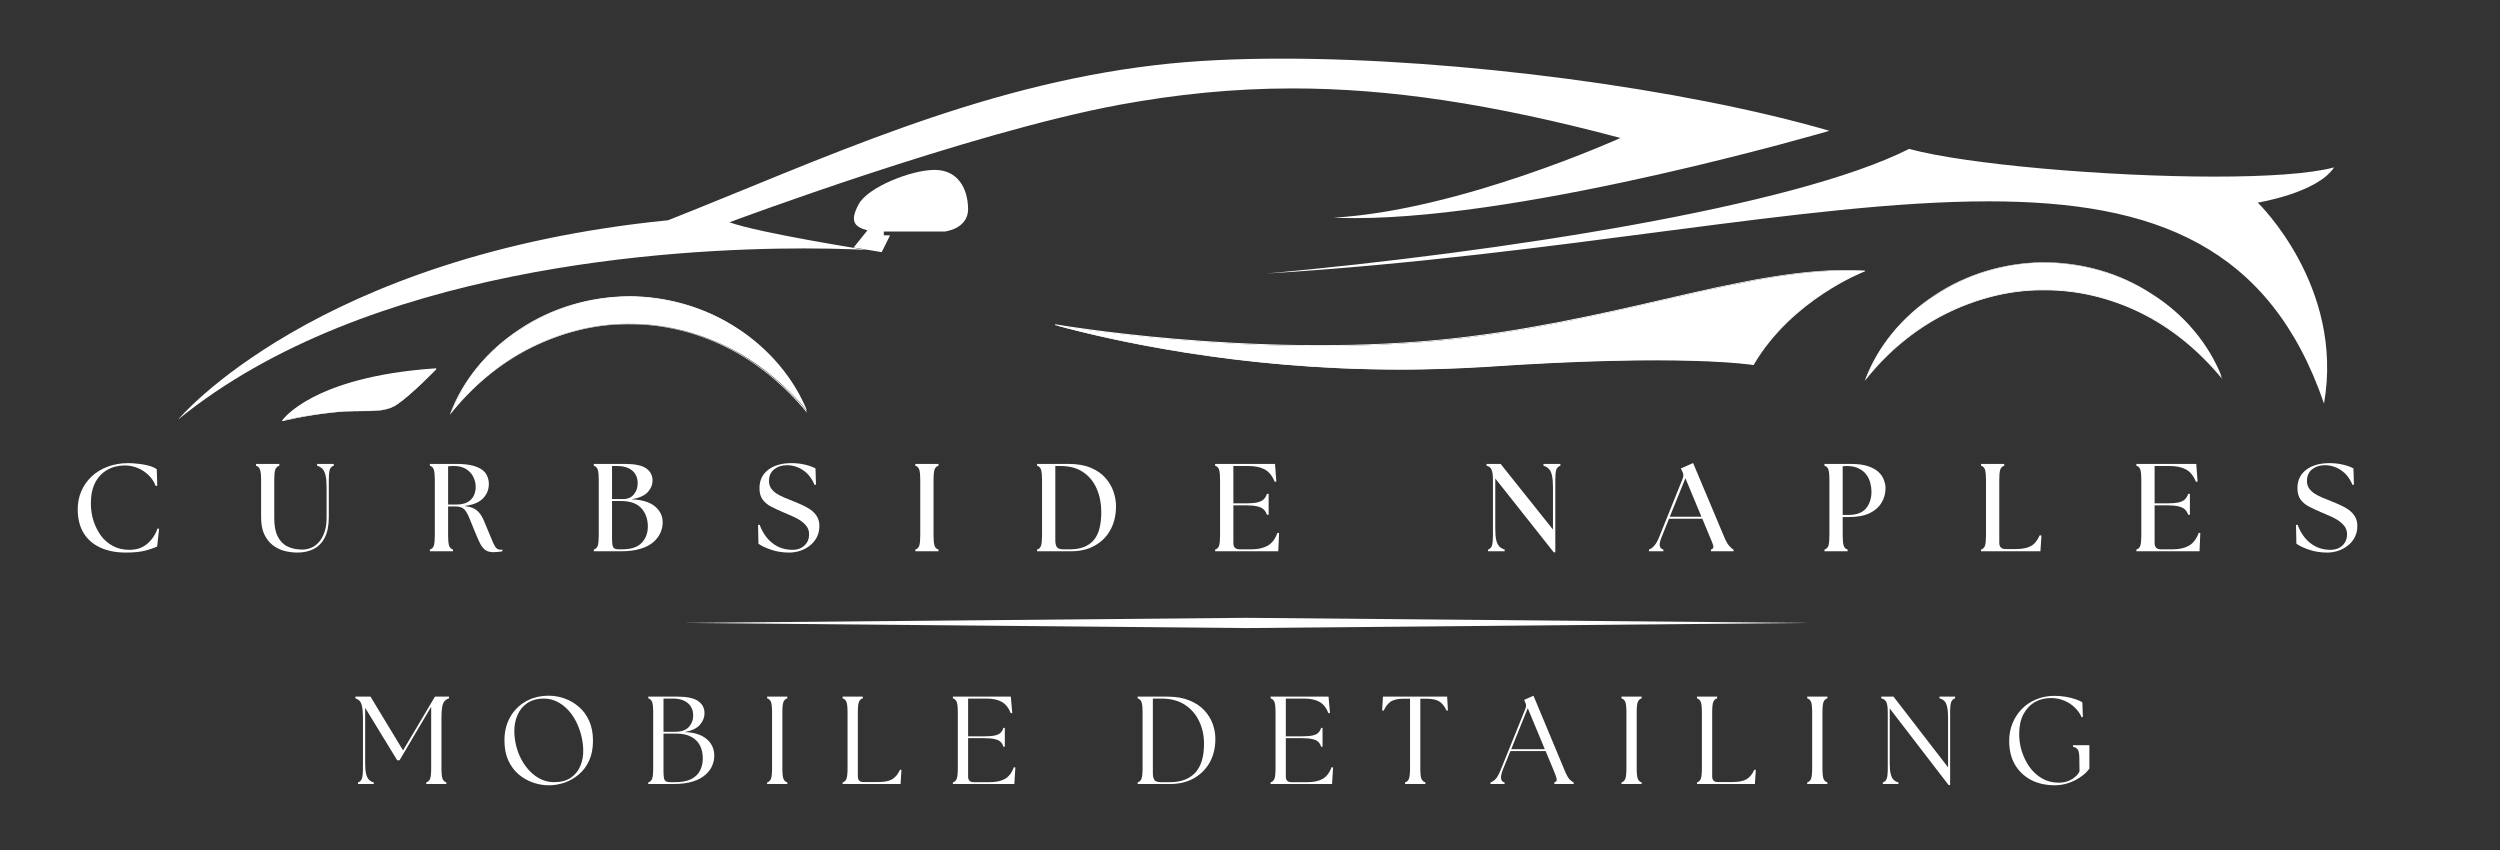 <svg version="1.2" preserveAspectRatio="xMidYMid meet" viewBox="0 11.28 300 102" zoomAndPan="magnify" xmlns:xlink="http://www.w3.org/1999/xlink" xmlns="http://www.w3.org/2000/svg" style="max-height: 500px" width="300" height="102"><rect x="0" y="11.28" width="300" height="102" fill="#333333" stroke="none"/><defs><clipPath id="b9ef07c2c9"><path d="M 81.965 85.418 L 217.121 85.418 L 217.121 86.652 L 81.965 86.652 Z M 81.965 85.418"/></clipPath><clipPath id="3724597c74"><path d="M 149.543 86.648 L 81.965 86.031 L 149.543 85.418 L 217.113 86.031 Z M 149.543 86.648"/></clipPath><clipPath id="4fa1755756"><path d="M 21.215 18.148 L 280.211 18.148 L 280.211 61.797 L 21.215 61.797 Z M 21.215 18.148"/></clipPath><clipPath id="70cb5221a1"><path d="M 229.094 29.148 C 215.348 36.098 180.113 41.531 152.02 44.102 C 187.344 41.914 216.711 35.441 238.633 35.441 C 258.609 35.441 272.402 40.816 278.883 59.707 C 281.348 45.609 270.93 35.594 270.93 35.594 C 270.93 35.594 278.078 34.441 280.09 31.367 C 277.18 32.148 271.906 32.473 265.758 32.473 C 252.754 32.473 235.828 30.996 229.094 29.148 Z M 153.863 18.316 C 148.332 18.316 143.195 18.559 138.723 19.086 C 117.129 21.602 98.5 30.461 80.176 37.711 C 37.809 41.938 21.395 61.605 21.383 61.617 C 43.98 43.215 80.77 41.09 96.516 41.09 C 101.223 41.09 104.043 41.281 104.043 41.281 C 104.043 41.281 91.203 39.266 87.531 37.957 C 87.531 37.957 116.172 27.234 134.297 23.859 C 141.234 22.59 148 21.891 155.113 21.891 C 166.594 21.891 178.98 23.707 194.457 27.836 C 194.457 27.836 175.23 36.543 160.023 37.398 C 160.855 37.438 161.727 37.453 162.617 37.453 C 183.832 37.453 219.531 26.977 219.531 26.977 C 201.961 21.875 175.027 18.316 153.863 18.316 Z M 153.863 18.316"/></clipPath><clipPath id="21a641977f"><path d="M 33.906 55.453 L 52.363 55.453 L 52.363 61.797 L 33.906 61.797 Z M 33.906 55.453"/></clipPath><clipPath id="adc7d1808f"><path d="M 33.918 61.773 C 33.918 61.773 37.547 56.539 52.348 55.578 C 52.348 55.578 49.426 58.598 47.664 59.805 C 45.902 61.012 43.637 60.359 40.062 60.762 C 36.438 61.113 33.918 61.766 33.918 61.766 Z M 33.918 61.773"/></clipPath><clipPath id="4c2b81ebc4"><path d="M 33.715 55.453 L 52.363 55.453 L 52.363 61.988 L 33.715 61.988 Z M 33.715 55.453"/></clipPath><clipPath id="bf9a5c5542"><path d="M 33.918 61.824 C 33.867 61.824 33.867 61.824 33.918 61.824 C 33.867 61.773 33.867 61.773 33.867 61.719 C 33.867 61.719 34.824 60.359 37.547 58.953 C 40.062 57.645 44.645 55.984 52.297 55.48 C 52.297 55.48 52.348 55.48 52.348 55.531 C 52.348 55.531 52.348 55.586 52.348 55.586 C 52.297 55.637 49.426 58.605 47.664 59.809 C 46.508 60.617 45.094 60.617 43.332 60.617 C 42.379 60.617 41.27 60.617 40.012 60.766 C 36.488 61.164 33.918 61.824 33.918 61.824 Z M 52.191 55.68 C 44.645 56.184 40.109 57.797 37.641 59.105 C 35.43 60.262 34.371 61.371 34.066 61.727 C 34.676 61.578 36.992 61.023 40.055 60.719 C 41.312 60.57 42.422 60.57 43.379 60.57 C 45.191 60.57 46.5 60.57 47.656 59.766 C 49.168 58.707 51.633 56.191 52.188 55.688 Z M 52.191 55.68"/></clipPath><clipPath id="672036698b"><path d="M 223.875 42.762 L 266.754 42.762 L 266.754 56.797 L 223.875 56.797 Z M 223.875 42.762"/></clipPath><clipPath id="1f94034699"><path d="M 223.906 56.785 C 225.414 52.809 228.336 49.234 232.164 46.766 C 235.887 44.25 240.52 42.836 245.152 42.789 L 245.203 42.789 C 249.887 42.789 254.516 44.152 258.242 46.566 C 262.07 48.984 265.039 52.508 266.598 56.48 C 263.777 53.16 260.559 50.539 256.934 48.777 C 253.309 47.016 249.332 46.062 245.508 46.062 C 245.402 46.062 245.305 46.062 245.203 46.062 L 245.055 46.062 C 241.176 46.062 237.152 47.066 233.426 48.934 C 229.852 50.746 226.633 53.363 223.91 56.785 Z M 223.906 56.785"/></clipPath><clipPath id="516ba8abfc"><path d="M 223.684 42.57 L 266.754 42.57 L 266.754 57 L 223.684 57 Z M 223.684 42.57"/></clipPath><clipPath id="1565cbda0b"><path d="M 245.199 42.789 C 249.883 42.789 254.461 44.152 258.188 46.566 C 261.961 48.984 264.883 52.402 266.445 56.281 C 263.727 53.012 260.504 50.492 256.98 48.734 C 253.352 46.973 249.379 46.016 245.5 46.016 C 245.398 46.016 245.301 46.016 245.199 46.016 C 245.145 46.016 245.094 46.016 245.047 46.016 C 241.172 46.016 237.145 47.023 233.422 48.887 C 229.898 50.699 226.723 53.27 224.008 56.59 C 225.57 52.715 228.441 49.242 232.164 46.777 C 235.887 44.262 240.52 42.848 245.203 42.801 M 245.203 42.75 C 245.203 42.75 245.152 42.75 245.203 42.75 C 240.52 42.801 235.938 44.156 232.113 46.727 C 228.285 49.242 225.266 52.867 223.758 56.996 C 226.473 53.57 229.746 50.855 233.422 48.988 C 237.047 47.176 241.023 46.117 244.996 46.117 C 245.047 46.117 245.102 46.117 245.145 46.117 C 245.25 46.117 245.348 46.117 245.449 46.117 C 249.379 46.117 253.301 47.074 256.875 48.836 C 260.555 50.648 263.871 53.363 266.645 56.738 C 265.082 52.66 262.012 49.035 258.188 46.57 C 254.41 44.004 249.777 42.746 245.199 42.746 Z M 245.203 42.75"/></clipPath><clipPath id="e349f34df1"><path d="M 54.094 46.801 L 96.973 46.801 L 96.973 61 L 54.094 61 Z M 54.094 46.801"/></clipPath><clipPath id="c96c11ae95"><path d="M 54.102 60.863 C 55.613 56.887 58.535 53.312 62.359 50.844 C 66.086 48.328 70.715 46.914 75.348 46.867 L 75.402 46.867 C 80.086 46.867 84.711 48.23 88.441 50.645 C 92.266 53.109 95.234 56.629 96.848 60.559 C 94.027 57.238 90.809 54.617 87.184 52.855 C 83.555 51.094 79.582 50.141 75.703 50.141 C 75.602 50.141 75.504 50.141 75.402 50.141 L 75.25 50.141 C 71.375 50.141 67.348 51.145 63.625 53.012 C 60.051 54.824 56.832 57.488 54.109 60.863 Z M 54.102 60.863"/></clipPath><clipPath id="c29cca8e38"><path d="M 53.902 46.801 L 96.973 46.801 L 96.973 61.219 L 53.902 61.219 Z M 53.902 46.801"/></clipPath><clipPath id="e7f6872320"><path d="M 75.402 46.918 C 80.086 46.918 84.664 48.281 88.391 50.695 C 92.164 53.113 95.086 56.535 96.648 60.41 C 93.879 57.141 90.66 54.625 87.129 52.863 C 83.504 51.102 79.531 50.145 75.652 50.145 C 75.551 50.145 75.453 50.145 75.348 50.145 C 75.297 50.145 75.246 50.145 75.199 50.145 C 71.324 50.145 67.297 51.152 63.574 53.016 C 60.051 54.828 56.875 57.398 54.16 60.719 C 55.723 56.844 58.594 53.371 62.316 50.906 C 66.09 48.336 70.723 46.977 75.406 46.93 M 75.406 46.828 C 70.723 46.879 66.141 48.234 62.316 50.805 C 58.488 53.32 55.469 56.945 53.961 61.074 C 56.676 57.648 59.949 54.934 63.625 53.066 C 67.25 51.254 71.227 50.195 75.199 50.195 C 75.25 50.195 75.305 50.195 75.348 50.195 C 75.453 50.195 75.551 50.195 75.652 50.195 C 79.582 50.195 83.504 51.152 87.078 52.914 C 90.758 54.727 94.074 57.441 96.848 60.816 C 95.285 56.738 92.215 53.113 88.391 50.648 C 84.613 48.133 80.031 46.82 75.402 46.82 Z M 75.406 46.828"/></clipPath><clipPath id="06b15ecc79"><path d="M 126.582 43.723 L 223.875 43.723 L 223.875 55.645 L 126.582 55.645 Z M 126.582 43.723"/></clipPath><clipPath id="d36b53b6b5"><path d="M 126.645 50.293 C 126.645 50.293 149.852 54.32 172.656 52.16 C 193.949 50.145 210.461 42.996 223.75 43.801 C 223.75 43.801 215.09 47.023 210.406 55.027 C 210.406 55.027 202.402 53.621 178.039 55.281 C 153.727 56.895 133.484 52.16 126.641 50.301 Z M 126.645 50.293"/></clipPath><clipPath id="d92d36ffca"><path d="M 126.582 43.531 L 223.875 43.531 L 223.875 55.645 L 126.582 55.645 Z M 126.582 43.531"/></clipPath><clipPath id="e1e0f24896"><path d="M 167.777 55.629 C 148.496 55.629 132.992 52.055 126.648 50.293 C 126.598 50.293 126.598 50.242 126.598 50.242 C 126.598 50.191 126.648 50.191 126.648 50.191 C 126.902 50.242 150.109 54.219 172.66 52.055 C 182.527 51.102 191.438 49.086 199.289 47.273 C 208.602 45.113 216.605 43.301 223.758 43.75 C 223.809 43.75 223.809 43.75 223.809 43.801 C 223.809 43.801 223.809 43.855 223.758 43.855 C 223.652 43.906 215.098 47.176 210.465 55.027 C 210.465 55.027 210.414 55.082 210.414 55.082 C 210.309 55.082 202.109 53.672 178.043 55.332 C 174.57 55.531 171.094 55.637 167.77 55.637 Z M 127.656 50.492 C 135.812 52.656 155.09 56.734 178.047 55.18 C 201.309 53.566 209.762 54.824 210.418 54.926 C 214.645 47.727 222.148 44.402 223.512 43.801 C 216.414 43.402 208.457 45.262 199.297 47.379 C 191.441 49.191 182.531 51.254 172.617 52.16 C 152.832 54.07 132.445 51.254 127.664 50.5 Z M 127.656 50.492"/></clipPath><clipPath id="94cbe93f75"><path d="M 102.355 31.609 L 116.199 31.609 L 116.199 41.609 L 102.355 41.609 Z M 102.355 31.609"/></clipPath><clipPath id="2995b55b66"><path d="M 105.805 41.531 L 106.809 39.52 L 106.055 39.52 L 106.055 39.066 L 113.352 39.066 C 113.352 39.066 116.223 38.766 116.172 36.301 C 116.121 33.832 114.914 31.668 112.145 31.668 C 109.379 31.668 104.141 33.73 103.035 35.797 C 101.934 37.859 102.531 38.512 104.094 38.918 L 102.434 40.984 L 105.809 41.539 Z M 105.805 41.531"/></clipPath></defs><g id="8628b50a59"><g clip-path="url(#b9ef07c2c9)" clip-rule="nonzero"><g clip-path="url(#3724597c74)" clip-rule="nonzero"><path d="M 81.965 85.418 L 217.113 85.418 L 217.113 86.648 L 81.965 86.648 Z M 81.965 85.418" style="stroke:none;fill-rule:nonzero;fill:#ffffff;fill-opacity:1;"/></g></g><g clip-path="url(#4fa1755756)" clip-rule="nonzero"><g clip-path="url(#70cb5221a1)" clip-rule="nonzero"><path d="M 18.523 15.457 L 282.902 15.457 L 282.902 64.68 L 18.523 64.68 Z M 18.523 15.457" style="stroke:none;fill-rule:nonzero;fill:#ffffff;fill-opacity:1;"/></g></g><g clip-path="url(#21a641977f)" clip-rule="nonzero"><g clip-path="url(#adc7d1808f)" clip-rule="nonzero"><path d="M 18.523 15.457 L 282.902 15.457 L 282.902 64.68 L 18.523 64.68 Z M 18.523 15.457" style="stroke:none;fill-rule:nonzero;fill:#ffffff;fill-opacity:1;"/></g></g><g clip-path="url(#4c2b81ebc4)" clip-rule="nonzero"><g clip-path="url(#bf9a5c5542)" clip-rule="nonzero"><path d="M 18.523 15.457 L 282.902 15.457 L 282.902 64.68 L 18.523 64.68 Z M 18.523 15.457" style="stroke:none;fill-rule:nonzero;fill:#ffffff;fill-opacity:1;"/></g></g><g clip-path="url(#672036698b)" clip-rule="nonzero"><g clip-path="url(#1f94034699)" clip-rule="nonzero"><path d="M 18.523 15.457 L 282.902 15.457 L 282.902 64.68 L 18.523 64.68 Z M 18.523 15.457" style="stroke:none;fill-rule:nonzero;fill:#ffffff;fill-opacity:1;"/></g></g><g clip-path="url(#516ba8abfc)" clip-rule="nonzero"><g clip-path="url(#1565cbda0b)" clip-rule="nonzero"><path d="M 18.523 15.457 L 282.902 15.457 L 282.902 64.68 L 18.523 64.68 Z M 18.523 15.457" style="stroke:none;fill-rule:nonzero;fill:#ffffff;fill-opacity:1;"/></g></g><g clip-path="url(#e349f34df1)" clip-rule="nonzero"><g clip-path="url(#c96c11ae95)" clip-rule="nonzero"><path d="M 18.523 15.457 L 282.902 15.457 L 282.902 64.68 L 18.523 64.68 Z M 18.523 15.457" style="stroke:none;fill-rule:nonzero;fill:#ffffff;fill-opacity:1;"/></g></g><g clip-path="url(#c29cca8e38)" clip-rule="nonzero"><g clip-path="url(#e7f6872320)" clip-rule="nonzero"><path d="M 18.523 15.457 L 282.902 15.457 L 282.902 64.68 L 18.523 64.68 Z M 18.523 15.457" style="stroke:none;fill-rule:nonzero;fill:#ffffff;fill-opacity:1;"/></g></g><g clip-path="url(#06b15ecc79)" clip-rule="nonzero"><g clip-path="url(#d36b53b6b5)" clip-rule="nonzero"><path d="M 18.523 15.457 L 282.902 15.457 L 282.902 64.68 L 18.523 64.68 Z M 18.523 15.457" style="stroke:none;fill-rule:nonzero;fill:#ffffff;fill-opacity:1;"/></g></g><g clip-path="url(#d92d36ffca)" clip-rule="nonzero"><g clip-path="url(#e1e0f24896)" clip-rule="nonzero"><path d="M 18.523 15.457 L 282.902 15.457 L 282.902 64.68 L 18.523 64.68 Z M 18.523 15.457" style="stroke:none;fill-rule:nonzero;fill:#ffffff;fill-opacity:1;"/></g></g><g clip-path="url(#94cbe93f75)" clip-rule="nonzero"><g clip-path="url(#2995b55b66)" clip-rule="nonzero"><path d="M 18.523 15.457 L 282.902 15.457 L 282.902 64.68 L 18.523 64.68 Z M 18.523 15.457" style="stroke:none;fill-rule:nonzero;fill:#ffffff;fill-opacity:1;"/></g></g><g style="fill:#ffffff;fill-opacity:1;"><g transform="translate(42.21, 105.359)"><path d="M 0.75 0 L 0.75 -0.188 C 0.977 -0.258 1.133 -0.41 1.219 -0.641 C 1.301 -0.867 1.344 -1.289 1.344 -1.906 L 1.344 -7.984 C 1.344 -8.547 1.305 -8.984 1.234 -9.297 C 1.172 -9.617 1.07 -9.848 0.938 -9.984 C 0.801 -10.117 0.633 -10.219 0.438 -10.281 L 0.438 -10.484 L 2.25 -10.484 L 6.156 -4.031 L 9.984 -10.484 L 11.672 -10.484 L 11.672 -10.281 C 11.473 -10.219 11.305 -10.117 11.172 -9.984 C 11.035 -9.848 10.93 -9.617 10.859 -9.297 C 10.797 -8.984 10.766 -8.547 10.766 -7.984 L 10.766 -1.906 C 10.766 -1.289 10.805 -0.867 10.891 -0.641 C 10.973 -0.41 11.129 -0.258 11.359 -0.188 L 11.359 0 L 8.938 0 L 8.938 -0.188 C 9.164 -0.258 9.32 -0.41 9.406 -0.641 C 9.488 -0.867 9.531 -1.289 9.531 -1.906 L 9.531 -9.266 L 5.734 -2.844 L 5.453 -2.844 L 1.609 -9.141 L 1.609 -2.5 C 1.609 -1.926 1.648 -1.484 1.734 -1.172 C 1.816 -0.867 1.93 -0.645 2.078 -0.5 C 2.234 -0.352 2.422 -0.25 2.641 -0.188 L 2.641 0 Z M 0.75 0" style="stroke:none"/></g></g><g style="fill:#ffffff;fill-opacity:1;"><g transform="translate(59.752, 105.359)"><path d="M 6.109 0.156 C 5.473 0.156 4.836 0.047 4.203 -0.172 C 3.578 -0.391 3.004 -0.719 2.484 -1.156 C 1.961 -1.602 1.547 -2.164 1.234 -2.844 C 0.93 -3.52 0.781 -4.32 0.781 -5.25 C 0.781 -6.281 1.004 -7.195 1.453 -8 C 1.898 -8.801 2.52 -9.43 3.312 -9.891 C 4.113 -10.359 5.047 -10.594 6.109 -10.594 C 6.734 -10.594 7.359 -10.484 7.984 -10.266 C 8.617 -10.047 9.191 -9.711 9.703 -9.266 C 10.223 -8.828 10.633 -8.27 10.938 -7.594 C 11.25 -6.914 11.406 -6.113 11.406 -5.188 C 11.406 -4.258 11.25 -3.461 10.938 -2.797 C 10.633 -2.129 10.223 -1.578 9.703 -1.141 C 9.18 -0.703 8.609 -0.375 7.984 -0.156 C 7.359 0.051 6.734 0.156 6.109 0.156 Z M 1.969 -6.125 C 2 -5.375 2.133 -4.645 2.375 -3.938 C 2.625 -3.238 2.961 -2.609 3.391 -2.047 C 3.816 -1.492 4.312 -1.051 4.875 -0.719 C 5.445 -0.383 6.066 -0.219 6.734 -0.219 C 7.535 -0.219 8.195 -0.391 8.719 -0.734 C 9.25 -1.086 9.641 -1.566 9.891 -2.172 C 10.148 -2.773 10.266 -3.453 10.234 -4.203 C 10.203 -4.984 10.062 -5.734 9.812 -6.453 C 9.57 -7.18 9.242 -7.828 8.828 -8.391 C 8.41 -8.961 7.914 -9.414 7.344 -9.75 C 6.781 -10.082 6.164 -10.25 5.5 -10.25 C 4.738 -10.25 4.086 -10.07 3.547 -9.719 C 3.016 -9.375 2.613 -8.891 2.344 -8.266 C 2.07 -7.648 1.945 -6.938 1.969 -6.125 Z M 1.969 -6.125" style="stroke:none"/></g></g><g style="fill:#ffffff;fill-opacity:1;"><g transform="translate(77.025, 105.359)"><path d="M 0.766 0 L 0.766 -0.188 C 0.992 -0.258 1.148 -0.41 1.234 -0.641 C 1.316 -0.867 1.359 -1.289 1.359 -1.906 L 1.359 -8.578 C 1.359 -9.191 1.316 -9.609 1.234 -9.828 C 1.148 -10.055 0.992 -10.207 0.766 -10.281 L 0.766 -10.484 L 4.266 -10.484 C 5.422 -10.484 6.25 -10.305 6.75 -9.953 C 7.258 -9.598 7.516 -9.113 7.516 -8.5 C 7.516 -7.988 7.332 -7.523 6.969 -7.109 C 6.613 -6.691 6.008 -6.398 5.156 -6.234 C 5.969 -6.203 6.633 -6.055 7.156 -5.797 C 7.676 -5.535 8.062 -5.195 8.312 -4.781 C 8.562 -4.375 8.688 -3.926 8.688 -3.438 C 8.695 -3.02 8.613 -2.609 8.438 -2.203 C 8.27 -1.797 7.992 -1.426 7.609 -1.094 C 7.234 -0.758 6.734 -0.492 6.109 -0.297 C 5.484 -0.098 4.719 0 3.812 0 Z M 2.594 -1.531 C 2.594 -0.988 2.641 -0.633 2.734 -0.469 C 2.836 -0.301 3.051 -0.219 3.375 -0.219 L 3.953 -0.219 C 4.766 -0.219 5.414 -0.336 5.906 -0.578 C 6.395 -0.828 6.75 -1.164 6.969 -1.594 C 7.195 -2.031 7.312 -2.52 7.312 -3.062 C 7.312 -3.645 7.203 -4.156 6.984 -4.594 C 6.766 -5.039 6.414 -5.395 5.938 -5.656 C 5.469 -5.914 4.859 -6.047 4.109 -6.047 L 2.594 -6.047 Z M 2.594 -6.266 L 3.984 -6.266 C 4.723 -6.266 5.27 -6.453 5.625 -6.828 C 5.977 -7.211 6.156 -7.68 6.156 -8.234 C 6.156 -8.848 5.941 -9.336 5.516 -9.703 C 5.086 -10.066 4.492 -10.25 3.734 -10.25 L 2.594 -10.25 Z M 2.594 -6.266" style="stroke:none"/></g></g><g style="fill:#ffffff;fill-opacity:1;"><g transform="translate(91.29, 105.359)"><path d="M 0.766 0 L 0.766 -0.188 C 0.992 -0.258 1.148 -0.41 1.234 -0.641 C 1.316 -0.867 1.359 -1.289 1.359 -1.906 L 1.359 -8.578 C 1.359 -9.191 1.316 -9.609 1.234 -9.828 C 1.148 -10.055 0.992 -10.207 0.766 -10.281 L 0.766 -10.484 L 3.188 -10.484 L 3.188 -10.281 C 2.957 -10.207 2.801 -10.055 2.719 -9.828 C 2.633 -9.609 2.594 -9.191 2.594 -8.578 L 2.594 -1.906 C 2.594 -1.289 2.633 -0.867 2.719 -0.641 C 2.801 -0.41 2.957 -0.258 3.188 -0.188 L 3.188 0 Z M 0.766 0" style="stroke:none"/></g></g><g style="fill:#ffffff;fill-opacity:1;"><g transform="translate(100.347, 105.359)"><path d="M 0.766 0 L 0.766 -0.188 C 0.992 -0.258 1.148 -0.41 1.234 -0.641 C 1.316 -0.867 1.359 -1.289 1.359 -1.906 L 1.359 -8.578 C 1.359 -9.191 1.316 -9.609 1.234 -9.828 C 1.148 -10.055 0.992 -10.207 0.766 -10.281 L 0.766 -10.484 L 3.188 -10.484 L 3.188 -10.281 C 2.957 -10.207 2.801 -10.055 2.719 -9.828 C 2.633 -9.609 2.594 -9.191 2.594 -8.578 L 2.594 -0.906 C 2.594 -0.457 2.816 -0.234 3.266 -0.234 L 5.047 -0.234 C 5.766 -0.234 6.316 -0.344 6.703 -0.562 C 7.086 -0.781 7.406 -1.164 7.656 -1.719 L 7.828 -1.688 L 7.719 0 Z M 0.766 0" style="stroke:none"/></g></g><g style="fill:#ffffff;fill-opacity:1;"><g transform="translate(113.579, 105.359)"><path d="M 0.766 0 L 0.766 -0.188 C 0.992 -0.258 1.148 -0.41 1.234 -0.641 C 1.316 -0.867 1.359 -1.289 1.359 -1.906 L 1.359 -8.578 C 1.359 -9.191 1.316 -9.609 1.234 -9.828 C 1.148 -10.055 0.992 -10.207 0.766 -10.281 L 0.766 -10.484 L 7.719 -10.484 L 7.891 -8.531 L 7.719 -8.484 C 7.457 -9.141 7.094 -9.598 6.625 -9.859 C 6.164 -10.117 5.555 -10.25 4.797 -10.25 L 2.594 -10.25 L 2.594 -5.719 L 4.5 -5.719 C 5.07 -5.719 5.516 -5.754 5.828 -5.828 C 6.141 -5.898 6.367 -6.016 6.516 -6.172 C 6.66 -6.328 6.766 -6.516 6.828 -6.734 L 7 -6.734 L 7 -4.469 L 6.828 -4.469 C 6.766 -4.695 6.66 -4.883 6.516 -5.031 C 6.367 -5.188 6.141 -5.301 5.828 -5.375 C 5.516 -5.457 5.07 -5.5 4.5 -5.5 L 2.594 -5.5 L 2.594 -0.891 C 2.594 -0.441 2.816 -0.219 3.266 -0.219 L 5.203 -0.219 C 5.922 -0.219 6.516 -0.344 6.984 -0.594 C 7.453 -0.844 7.82 -1.316 8.094 -2.016 L 8.266 -1.984 L 8.141 0 Z M 0.766 0" style="stroke:none"/></g></g><g style="fill:#ffffff;fill-opacity:1;"><g transform="translate(127.5, 105.359)"><path d="" style="stroke:none"/></g></g><g style="fill:#ffffff;fill-opacity:1;"><g transform="translate(135.749, 105.359)"><path d="M 0.766 0 L 0.766 -0.188 C 0.992 -0.258 1.148 -0.41 1.234 -0.641 C 1.316 -0.867 1.359 -1.289 1.359 -1.906 L 1.359 -8.578 C 1.359 -9.191 1.316 -9.609 1.234 -9.828 C 1.148 -10.055 0.992 -10.207 0.766 -10.281 L 0.766 -10.484 L 4.344 -10.484 C 5.363 -10.484 6.238 -10.332 6.969 -10.031 C 7.695 -9.738 8.289 -9.348 8.75 -8.859 C 9.207 -8.367 9.547 -7.828 9.766 -7.234 C 9.984 -6.641 10.094 -6.039 10.094 -5.438 C 10.102 -4.383 9.883 -3.445 9.438 -2.625 C 8.988 -1.812 8.359 -1.172 7.547 -0.703 C 6.734 -0.234 5.781 0 4.688 0 Z M 2.594 -1.312 C 2.594 -0.969 2.648 -0.695 2.766 -0.5 C 2.891 -0.312 3.156 -0.219 3.562 -0.219 L 4.656 -0.219 C 5.957 -0.219 6.961 -0.594 7.672 -1.344 C 8.379 -2.102 8.734 -3.266 8.734 -4.828 C 8.734 -5.828 8.535 -6.734 8.141 -7.547 C 7.754 -8.367 7.18 -9.023 6.422 -9.516 C 5.66 -10.004 4.723 -10.25 3.609 -10.25 L 2.594 -10.25 Z M 2.594 -1.312" style="stroke:none"/></g></g><g style="fill:#ffffff;fill-opacity:1;"><g transform="translate(151.705, 105.359)"><path d="M 0.766 0 L 0.766 -0.188 C 0.992 -0.258 1.148 -0.41 1.234 -0.641 C 1.316 -0.867 1.359 -1.289 1.359 -1.906 L 1.359 -8.578 C 1.359 -9.191 1.316 -9.609 1.234 -9.828 C 1.148 -10.055 0.992 -10.207 0.766 -10.281 L 0.766 -10.484 L 7.719 -10.484 L 7.891 -8.531 L 7.719 -8.484 C 7.457 -9.141 7.094 -9.598 6.625 -9.859 C 6.164 -10.117 5.555 -10.25 4.797 -10.25 L 2.594 -10.25 L 2.594 -5.719 L 4.5 -5.719 C 5.07 -5.719 5.516 -5.754 5.828 -5.828 C 6.141 -5.898 6.367 -6.016 6.516 -6.172 C 6.66 -6.328 6.766 -6.516 6.828 -6.734 L 7 -6.734 L 7 -4.469 L 6.828 -4.469 C 6.766 -4.695 6.66 -4.883 6.516 -5.031 C 6.367 -5.188 6.141 -5.301 5.828 -5.375 C 5.516 -5.457 5.07 -5.5 4.5 -5.5 L 2.594 -5.5 L 2.594 -0.891 C 2.594 -0.441 2.816 -0.219 3.266 -0.219 L 5.203 -0.219 C 5.922 -0.219 6.516 -0.344 6.984 -0.594 C 7.453 -0.844 7.82 -1.316 8.094 -2.016 L 8.266 -1.984 L 8.141 0 Z M 0.766 0" style="stroke:none"/></g></g><g style="fill:#ffffff;fill-opacity:1;"><g transform="translate(165.626, 105.359)"><path d="M 2.984 0 L 2.984 -0.188 C 3.211 -0.258 3.367 -0.41 3.453 -0.641 C 3.535 -0.867 3.578 -1.289 3.578 -1.906 L 3.578 -10.234 L 2.844 -10.234 C 2.176 -10.234 1.664 -10.129 1.312 -9.922 C 0.969 -9.711 0.664 -9.336 0.406 -8.797 L 0.234 -8.828 L 0.328 -10.484 L 8.031 -10.484 L 8.125 -8.828 L 7.969 -8.797 C 7.719 -9.336 7.414 -9.711 7.062 -9.922 C 6.719 -10.129 6.203 -10.234 5.516 -10.234 L 4.812 -10.234 L 4.812 -1.906 C 4.812 -1.289 4.852 -0.867 4.938 -0.641 C 5.031 -0.41 5.191 -0.258 5.422 -0.188 L 5.422 0 Z M 2.984 0" style="stroke:none"/></g></g><g style="fill:#ffffff;fill-opacity:1;"><g transform="translate(179.112, 105.359)"><path d="M -0.25 0 L -0.25 -0.188 C -0.039 -0.258 0.16 -0.395 0.359 -0.594 C 0.555 -0.801 0.77 -1.191 1 -1.766 L 3.953 -9.078 C 4.047 -9.316 4.035 -9.551 3.922 -9.781 L 3.781 -10.094 L 4.906 -10.594 L 8.594 -1.75 C 8.82 -1.188 9.023 -0.801 9.203 -0.594 C 9.391 -0.395 9.566 -0.258 9.734 -0.188 L 9.734 0 L 7.406 0 L 7.406 -0.188 C 7.633 -0.258 7.727 -0.395 7.688 -0.594 C 7.656 -0.801 7.52 -1.188 7.281 -1.75 L 6.359 -3.953 L 2.141 -3.953 L 1.25 -1.766 C 0.875 -0.816 0.938 -0.289 1.438 -0.188 L 1.438 0 Z M 2.234 -4.172 L 6.266 -4.172 L 4.219 -9.094 Z M 2.234 -4.172" style="stroke:none"/></g></g><g style="fill:#ffffff;fill-opacity:1;"><g transform="translate(193.811, 105.359)"><path d="M 0.766 0 L 0.766 -0.188 C 0.992 -0.258 1.148 -0.41 1.234 -0.641 C 1.316 -0.867 1.359 -1.289 1.359 -1.906 L 1.359 -8.578 C 1.359 -9.191 1.316 -9.609 1.234 -9.828 C 1.148 -10.055 0.992 -10.207 0.766 -10.281 L 0.766 -10.484 L 3.188 -10.484 L 3.188 -10.281 C 2.957 -10.207 2.801 -10.055 2.719 -9.828 C 2.633 -9.609 2.594 -9.191 2.594 -8.578 L 2.594 -1.906 C 2.594 -1.289 2.633 -0.867 2.719 -0.641 C 2.801 -0.41 2.957 -0.258 3.188 -0.188 L 3.188 0 Z M 0.766 0" style="stroke:none"/></g></g><g style="fill:#ffffff;fill-opacity:1;"><g transform="translate(202.868, 105.359)"><path d="M 0.766 0 L 0.766 -0.188 C 0.992 -0.258 1.148 -0.41 1.234 -0.641 C 1.316 -0.867 1.359 -1.289 1.359 -1.906 L 1.359 -8.578 C 1.359 -9.191 1.316 -9.609 1.234 -9.828 C 1.148 -10.055 0.992 -10.207 0.766 -10.281 L 0.766 -10.484 L 3.188 -10.484 L 3.188 -10.281 C 2.957 -10.207 2.801 -10.055 2.719 -9.828 C 2.633 -9.609 2.594 -9.191 2.594 -8.578 L 2.594 -0.906 C 2.594 -0.457 2.816 -0.234 3.266 -0.234 L 5.047 -0.234 C 5.766 -0.234 6.316 -0.344 6.703 -0.562 C 7.086 -0.781 7.406 -1.164 7.656 -1.719 L 7.828 -1.688 L 7.719 0 Z M 0.766 0" style="stroke:none"/></g></g><g style="fill:#ffffff;fill-opacity:1;"><g transform="translate(216.1, 105.359)"><path d="M 0.766 0 L 0.766 -0.188 C 0.992 -0.258 1.148 -0.41 1.234 -0.641 C 1.316 -0.867 1.359 -1.289 1.359 -1.906 L 1.359 -8.578 C 1.359 -9.191 1.316 -9.609 1.234 -9.828 C 1.148 -10.055 0.992 -10.207 0.766 -10.281 L 0.766 -10.484 L 3.188 -10.484 L 3.188 -10.281 C 2.957 -10.207 2.801 -10.055 2.719 -9.828 C 2.633 -9.609 2.594 -9.191 2.594 -8.578 L 2.594 -1.906 C 2.594 -1.289 2.633 -0.867 2.719 -0.641 C 2.801 -0.41 2.957 -0.258 3.188 -0.188 L 3.188 0 Z M 0.766 0" style="stroke:none"/></g></g><g style="fill:#ffffff;fill-opacity:1;"><g transform="translate(225.158, 105.359)"><path d="M 8.672 0.125 L 1.609 -9.062 L 1.609 -2.5 C 1.609 -1.926 1.648 -1.484 1.734 -1.172 C 1.816 -0.867 1.93 -0.645 2.078 -0.5 C 2.234 -0.352 2.426 -0.25 2.656 -0.188 L 2.656 0 L 0.781 0 L 0.781 -0.188 C 1.008 -0.258 1.164 -0.41 1.25 -0.641 C 1.332 -0.867 1.375 -1.289 1.375 -1.906 L 1.375 -8.578 C 1.375 -9.191 1.316 -9.609 1.203 -9.828 C 1.098 -10.055 0.895 -10.207 0.594 -10.281 L 0.594 -10.484 L 2.062 -10.484 L 8.609 -2 L 8.609 -7.984 C 8.609 -8.547 8.566 -8.984 8.484 -9.297 C 8.41 -9.617 8.297 -9.848 8.141 -9.984 C 7.992 -10.117 7.805 -10.219 7.578 -10.281 L 7.578 -10.484 L 9.453 -10.484 L 9.453 -10.281 C 9.223 -10.207 9.066 -10.055 8.984 -9.828 C 8.898 -9.609 8.859 -9.191 8.859 -8.578 L 8.859 0.125 Z M 8.672 0.125" style="stroke:none"/></g></g><g style="fill:#ffffff;fill-opacity:1;"><g transform="translate(240.32, 105.359)"><path d="M 6.281 0.156 C 5.176 0.156 4.207 -0.062 3.375 -0.5 C 2.551 -0.945 1.91 -1.566 1.453 -2.359 C 1.004 -3.148 0.781 -4.086 0.781 -5.172 C 0.781 -5.91 0.91 -6.609 1.172 -7.266 C 1.441 -7.93 1.816 -8.508 2.297 -9 C 2.785 -9.5 3.363 -9.883 4.031 -10.156 C 4.695 -10.438 5.43 -10.578 6.234 -10.578 C 6.68 -10.578 7.117 -10.539 7.547 -10.469 C 7.984 -10.395 8.379 -10.297 8.734 -10.172 C 9.098 -10.055 9.375 -9.93 9.562 -9.797 L 9.625 -8.031 L 9.469 -8.016 C 9.289 -8.441 9.02 -8.828 8.656 -9.172 C 8.301 -9.523 7.879 -9.801 7.391 -10 C 6.91 -10.207 6.379 -10.312 5.797 -10.312 C 5.078 -10.312 4.43 -10.148 3.859 -9.828 C 3.297 -9.504 2.844 -9.023 2.5 -8.391 C 2.164 -7.766 1.992 -6.992 1.984 -6.078 C 1.973 -5.367 2.07 -4.664 2.281 -3.969 C 2.5 -3.27 2.812 -2.629 3.219 -2.047 C 3.633 -1.473 4.133 -1.016 4.719 -0.672 C 5.312 -0.328 5.988 -0.156 6.75 -0.156 C 7.312 -0.156 7.816 -0.285 8.266 -0.547 C 8.711 -0.805 9.031 -1.125 9.219 -1.5 L 9.203 -3.031 C 9.203 -3.5 9.156 -3.836 9.062 -4.047 C 8.969 -4.254 8.758 -4.395 8.438 -4.469 L 8.438 -4.656 L 10.406 -4.656 L 10.406 -1.844 C 10.113 -1.445 9.738 -1.098 9.281 -0.797 C 8.832 -0.492 8.348 -0.258 7.828 -0.094 C 7.305 0.07 6.789 0.156 6.281 0.156 Z M 6.281 0.156" style="stroke:none"/></g></g><g style="fill:#ffffff;fill-opacity:1;"><g transform="translate(8.514, 77.433)"><path d="M 6.594 0.156 C 5.406 0.156 4.375 -0.047 3.5 -0.453 C 2.633 -0.859 1.969 -1.445 1.5 -2.219 C 1.039 -3 0.812 -3.945 0.812 -5.062 C 0.812 -5.82 0.953 -6.531 1.234 -7.188 C 1.516 -7.852 1.922 -8.441 2.453 -8.953 C 2.992 -9.461 3.633 -9.859 4.375 -10.141 C 5.125 -10.43 5.957 -10.578 6.875 -10.578 C 7.238 -10.578 7.641 -10.551 8.078 -10.5 C 8.516 -10.457 8.926 -10.383 9.312 -10.281 C 9.707 -10.176 10.035 -10.031 10.297 -9.844 L 10.359 -7.875 L 10.172 -7.828 C 9.973 -8.348 9.68 -8.789 9.297 -9.156 C 8.91 -9.52 8.473 -9.801 7.984 -10 C 7.504 -10.195 7.004 -10.297 6.484 -10.297 C 5.68 -10.297 4.973 -10.117 4.359 -9.766 C 3.742 -9.422 3.258 -8.91 2.906 -8.234 C 2.562 -7.566 2.391 -6.734 2.391 -5.734 C 2.391 -5.016 2.492 -4.32 2.703 -3.656 C 2.922 -2.988 3.223 -2.391 3.609 -1.859 C 4.004 -1.336 4.488 -0.926 5.062 -0.625 C 5.633 -0.32 6.285 -0.172 7.016 -0.172 C 7.859 -0.172 8.562 -0.406 9.125 -0.875 C 9.695 -1.344 10.117 -1.961 10.391 -2.734 L 10.578 -2.703 L 10.344 -0.562 C 9.945 -0.383 9.453 -0.219 8.859 -0.062 C 8.266 0.082 7.508 0.156 6.594 0.156 Z M 6.594 0.156" style="stroke:none"/></g></g><g style="fill:#ffffff;fill-opacity:1;"><g transform="translate(30.176, 77.433)"><path d="M 5.516 0.156 C 4.984 0.156 4.457 0.086 3.938 -0.047 C 3.414 -0.191 2.945 -0.426 2.531 -0.75 C 2.113 -1.082 1.781 -1.516 1.531 -2.047 C 1.281 -2.586 1.156 -3.266 1.156 -4.078 L 1.156 -8.578 C 1.156 -9.117 1.113 -9.516 1.031 -9.766 C 0.957 -10.023 0.797 -10.191 0.547 -10.266 L 0.547 -10.484 L 3.344 -10.484 L 3.344 -10.266 C 3.094 -10.191 2.926 -10.023 2.844 -9.766 C 2.77 -9.516 2.734 -9.117 2.734 -8.578 L 2.734 -3.953 C 2.734 -3.047 2.875 -2.316 3.156 -1.766 C 3.438 -1.211 3.832 -0.812 4.344 -0.562 C 4.852 -0.32 5.445 -0.203 6.125 -0.203 C 6.438 -0.203 6.758 -0.266 7.094 -0.391 C 7.438 -0.523 7.75 -0.738 8.031 -1.031 C 8.32 -1.332 8.555 -1.727 8.734 -2.219 C 8.922 -2.707 9.016 -3.316 9.016 -4.047 L 9.016 -7.672 C 9.016 -8.285 8.973 -8.766 8.891 -9.109 C 8.805 -9.461 8.68 -9.723 8.516 -9.891 C 8.348 -10.066 8.133 -10.191 7.875 -10.266 L 7.875 -10.484 L 9.875 -10.484 L 9.875 -10.266 C 9.625 -10.191 9.461 -10.023 9.391 -9.766 C 9.316 -9.516 9.281 -9.117 9.281 -8.578 L 9.281 -4.078 C 9.281 -3.078 9.117 -2.266 8.797 -1.641 C 8.473 -1.016 8.023 -0.555 7.453 -0.266 C 6.891 0.016 6.242 0.156 5.516 0.156 Z M 5.516 0.156" style="stroke:none"/></g></g><g style="fill:#ffffff;fill-opacity:1;"><g transform="translate(50.881, 77.433)"><path d="M 8.328 0.109 C 7.91 0.109 7.578 0.016 7.328 -0.172 C 7.086 -0.359 6.875 -0.641 6.688 -1.016 C 6.508 -1.398 6.301 -1.879 6.062 -2.453 C 5.844 -3.004 5.656 -3.469 5.5 -3.844 C 5.352 -4.219 5.207 -4.516 5.062 -4.734 C 4.926 -4.961 4.758 -5.125 4.562 -5.219 C 4.363 -5.32 4.098 -5.375 3.766 -5.375 L 2.891 -5.375 L 2.891 -1.906 C 2.891 -1.363 2.926 -0.961 3 -0.703 C 3.07 -0.453 3.234 -0.285 3.484 -0.203 L 3.484 0 L 0.703 0 L 0.703 -0.203 C 0.953 -0.285 1.113 -0.453 1.188 -0.703 C 1.258 -0.961 1.297 -1.363 1.297 -1.906 L 1.297 -8.578 C 1.297 -9.117 1.258 -9.516 1.188 -9.766 C 1.113 -10.023 0.953 -10.191 0.703 -10.266 L 0.703 -10.484 L 3.844 -10.484 C 4.664 -10.484 5.332 -10.414 5.844 -10.281 C 6.352 -10.145 6.75 -9.961 7.031 -9.734 C 7.312 -9.516 7.504 -9.258 7.609 -8.969 C 7.723 -8.676 7.781 -8.379 7.781 -8.078 C 7.781 -7.391 7.539 -6.805 7.062 -6.328 C 6.582 -5.848 5.844 -5.551 4.844 -5.438 C 5.27 -5.383 5.617 -5.297 5.891 -5.172 C 6.16 -5.055 6.395 -4.883 6.594 -4.656 C 6.789 -4.438 6.969 -4.156 7.125 -3.812 C 7.281 -3.469 7.457 -3.047 7.656 -2.547 C 7.926 -1.891 8.133 -1.391 8.281 -1.047 C 8.438 -0.703 8.578 -0.473 8.703 -0.359 C 8.836 -0.242 8.992 -0.188 9.172 -0.188 C 9.211 -0.188 9.25 -0.188 9.281 -0.188 C 9.32 -0.188 9.363 -0.191 9.406 -0.203 L 9.406 0 C 9.227 0.039 9.035 0.066 8.828 0.078 C 8.617 0.098 8.453 0.109 8.328 0.109 Z M 2.891 -5.609 L 3.844 -5.609 C 4.414 -5.609 4.875 -5.703 5.219 -5.891 C 5.562 -6.086 5.812 -6.348 5.969 -6.672 C 6.125 -6.992 6.203 -7.344 6.203 -7.719 C 6.203 -8.133 6.109 -8.531 5.922 -8.906 C 5.742 -9.289 5.457 -9.609 5.062 -9.859 C 4.676 -10.109 4.172 -10.234 3.547 -10.234 C 3.336 -10.234 3.117 -10.219 2.891 -10.188 Z M 2.891 -5.609" style="stroke:none"/></g></g><g style="fill:#ffffff;fill-opacity:1;"><g transform="translate(70.553, 77.433)"><path d="M 0.703 0 L 0.703 -0.203 C 0.953 -0.285 1.113 -0.453 1.188 -0.703 C 1.258 -0.961 1.297 -1.363 1.297 -1.906 L 1.297 -8.578 C 1.297 -9.117 1.258 -9.516 1.188 -9.766 C 1.113 -10.023 0.953 -10.191 0.703 -10.266 L 0.703 -10.484 L 4.406 -10.484 C 5.625 -10.484 6.484 -10.305 6.984 -9.953 C 7.492 -9.598 7.75 -9.113 7.75 -8.5 C 7.75 -7.988 7.562 -7.523 7.188 -7.109 C 6.82 -6.691 6.164 -6.398 5.219 -6.234 C 6.457 -6.191 7.391 -5.914 8.016 -5.406 C 8.641 -4.895 8.957 -4.266 8.969 -3.516 C 8.977 -3.078 8.891 -2.648 8.703 -2.234 C 8.523 -1.816 8.238 -1.438 7.844 -1.094 C 7.457 -0.758 6.941 -0.492 6.297 -0.297 C 5.648 -0.098 4.867 0 3.953 0 Z M 2.891 -1.547 C 2.891 -1.004 2.938 -0.648 3.031 -0.484 C 3.133 -0.316 3.348 -0.234 3.672 -0.234 L 4.094 -0.234 C 5.164 -0.234 5.945 -0.488 6.438 -1 C 6.938 -1.52 7.188 -2.176 7.188 -2.969 C 7.188 -3.863 6.926 -4.598 6.406 -5.172 C 5.883 -5.742 5.066 -6.031 3.953 -6.031 L 2.891 -6.031 Z M 2.891 -6.266 L 4.219 -6.266 C 4.77 -6.266 5.195 -6.445 5.5 -6.812 C 5.812 -7.188 5.969 -7.633 5.969 -8.156 C 5.969 -8.812 5.75 -9.32 5.312 -9.688 C 4.875 -10.051 4.27 -10.234 3.5 -10.234 L 2.891 -10.234 Z M 2.891 -6.266" style="stroke:none"/></g></g><g style="fill:#ffffff;fill-opacity:1;"><g transform="translate(90.435, 77.433)"><path d="M 4.281 0.156 C 3.508 0.156 2.797 0.047 2.141 -0.172 C 1.484 -0.391 0.961 -0.633 0.578 -0.906 L 0.531 -3.156 L 0.719 -3.188 C 0.926 -2.613 1.211 -2.098 1.578 -1.641 C 1.941 -1.191 2.383 -0.832 2.906 -0.562 C 3.426 -0.301 4.016 -0.172 4.672 -0.172 C 5.016 -0.172 5.336 -0.238 5.641 -0.375 C 5.941 -0.52 6.188 -0.734 6.375 -1.016 C 6.562 -1.297 6.656 -1.641 6.656 -2.047 C 6.656 -2.422 6.551 -2.742 6.344 -3.016 C 6.133 -3.285 5.867 -3.523 5.547 -3.734 C 5.223 -3.941 4.879 -4.117 4.516 -4.266 C 4.16 -4.422 3.832 -4.562 3.531 -4.688 C 3.02 -4.906 2.551 -5.125 2.125 -5.344 C 1.695 -5.562 1.352 -5.844 1.094 -6.188 C 0.832 -6.531 0.703 -6.992 0.703 -7.578 C 0.703 -8.504 1.047 -9.234 1.734 -9.766 C 2.43 -10.305 3.367 -10.578 4.547 -10.578 C 5.109 -10.578 5.629 -10.52 6.109 -10.406 C 6.598 -10.301 7.035 -10.148 7.422 -9.953 L 7.484 -8.016 L 7.312 -7.953 C 7.008 -8.711 6.562 -9.297 5.969 -9.703 C 5.375 -10.117 4.711 -10.328 3.984 -10.328 C 3.379 -10.328 2.867 -10.16 2.453 -9.828 C 2.047 -9.492 1.844 -9.031 1.844 -8.438 C 1.844 -8.113 1.922 -7.828 2.078 -7.578 C 2.242 -7.336 2.461 -7.125 2.734 -6.938 C 3.016 -6.758 3.312 -6.602 3.625 -6.469 C 3.938 -6.332 4.242 -6.207 4.547 -6.094 C 4.93 -5.945 5.316 -5.785 5.703 -5.609 C 6.098 -5.441 6.461 -5.242 6.797 -5.016 C 7.129 -4.785 7.395 -4.508 7.594 -4.188 C 7.789 -3.875 7.891 -3.488 7.891 -3.031 C 7.891 -2.531 7.785 -2.078 7.578 -1.672 C 7.367 -1.273 7.086 -0.941 6.734 -0.672 C 6.391 -0.398 6 -0.191 5.562 -0.047 C 5.133 0.086 4.707 0.156 4.281 0.156 Z M 4.281 0.156" style="stroke:none"/></g></g><g style="fill:#ffffff;fill-opacity:1;"><g transform="translate(109.134, 77.433)"><path d="M 0.703 0 L 0.703 -0.203 C 0.953 -0.285 1.113 -0.453 1.188 -0.703 C 1.258 -0.961 1.297 -1.363 1.297 -1.906 L 1.297 -8.578 C 1.297 -9.117 1.258 -9.516 1.188 -9.766 C 1.113 -10.023 0.953 -10.191 0.703 -10.266 L 0.703 -10.484 L 3.484 -10.484 L 3.484 -10.266 C 3.234 -10.191 3.07 -10.023 3 -9.766 C 2.926 -9.516 2.891 -9.117 2.891 -8.578 L 2.891 -1.906 C 2.891 -1.363 2.926 -0.961 3 -0.703 C 3.07 -0.453 3.234 -0.285 3.484 -0.203 L 3.484 0 Z M 0.703 0" style="stroke:none"/></g></g><g style="fill:#ffffff;fill-opacity:1;"><g transform="translate(123.748, 77.433)"><path d="M 0.703 0 L 0.703 -0.203 C 0.953 -0.285 1.113 -0.453 1.188 -0.703 C 1.258 -0.961 1.297 -1.363 1.297 -1.906 L 1.297 -8.578 C 1.297 -9.117 1.258 -9.516 1.188 -9.766 C 1.113 -10.023 0.953 -10.191 0.703 -10.266 L 0.703 -10.484 L 4.453 -10.484 C 5.523 -10.484 6.426 -10.328 7.156 -10.016 C 7.895 -9.703 8.484 -9.289 8.922 -8.781 C 9.359 -8.281 9.676 -7.734 9.875 -7.141 C 10.07 -6.555 10.172 -5.992 10.172 -5.453 C 10.18 -4.367 9.961 -3.414 9.516 -2.594 C 9.078 -1.781 8.453 -1.145 7.641 -0.688 C 6.828 -0.227 5.875 0 4.781 0 Z M 2.891 -1.328 C 2.891 -0.984 2.945 -0.711 3.062 -0.516 C 3.188 -0.328 3.453 -0.234 3.859 -0.234 L 4.672 -0.234 C 5.879 -0.234 6.801 -0.578 7.438 -1.266 C 8.082 -1.961 8.406 -3.113 8.406 -4.719 C 8.406 -5.738 8.223 -6.664 7.859 -7.5 C 7.504 -8.332 6.969 -8.992 6.25 -9.484 C 5.531 -9.984 4.609 -10.234 3.484 -10.234 L 2.891 -10.234 Z M 2.891 -1.328" style="stroke:none"/></g></g><g style="fill:#ffffff;fill-opacity:1;"><g transform="translate(145.112, 77.433)"><path d="M 0.703 0 L 0.703 -0.203 C 0.953 -0.285 1.113 -0.453 1.188 -0.703 C 1.258 -0.961 1.297 -1.363 1.297 -1.906 L 1.297 -8.578 C 1.297 -9.117 1.258 -9.516 1.188 -9.766 C 1.113 -10.023 0.953 -10.191 0.703 -10.266 L 0.703 -10.484 L 7.891 -10.484 L 8.047 -8.375 L 7.859 -8.328 C 7.555 -9.066 7.148 -9.566 6.641 -9.828 C 6.141 -10.098 5.473 -10.234 4.641 -10.234 L 2.891 -10.234 L 2.891 -5.75 L 4.328 -5.75 C 4.93 -5.75 5.406 -5.785 5.75 -5.859 C 6.102 -5.941 6.363 -6.066 6.531 -6.234 C 6.707 -6.41 6.836 -6.629 6.922 -6.891 L 7.125 -6.891 L 7.125 -4.375 L 6.922 -4.375 C 6.836 -4.633 6.707 -4.848 6.531 -5.016 C 6.363 -5.18 6.102 -5.305 5.75 -5.391 C 5.406 -5.473 4.93 -5.516 4.328 -5.516 L 2.891 -5.516 L 2.891 -0.984 C 2.891 -0.484 3.141 -0.234 3.641 -0.234 L 5.078 -0.234 C 5.836 -0.234 6.473 -0.375 6.984 -0.656 C 7.504 -0.938 7.906 -1.457 8.188 -2.219 L 8.375 -2.188 L 8.281 0 Z M 0.703 0" style="stroke:none"/></g></g><g style="fill:#ffffff;fill-opacity:1;"><g transform="translate(164.44, 77.433)"><path d="" style="stroke:none"/></g></g><g style="fill:#ffffff;fill-opacity:1;"><g transform="translate(177.856, 77.433)"><path d="M 8.594 0.125 L 1.578 -8.734 L 1.578 -2.797 C 1.578 -2.191 1.613 -1.711 1.688 -1.359 C 1.77 -1.016 1.895 -0.754 2.062 -0.578 C 2.227 -0.41 2.441 -0.285 2.703 -0.203 L 2.703 0 L 0.703 0 L 0.703 -0.203 C 0.953 -0.285 1.113 -0.453 1.188 -0.703 C 1.258 -0.961 1.297 -1.363 1.297 -1.906 L 1.297 -8.578 C 1.297 -9.117 1.242 -9.516 1.141 -9.766 C 1.047 -10.023 0.844 -10.191 0.531 -10.266 L 0.531 -10.484 L 2.219 -10.484 L 8.5 -2.609 L 8.5 -7.672 C 8.5 -8.285 8.457 -8.766 8.375 -9.109 C 8.301 -9.461 8.176 -9.723 8 -9.891 C 7.832 -10.066 7.617 -10.191 7.359 -10.266 L 7.359 -10.484 L 9.391 -10.484 L 9.391 -10.266 C 9.141 -10.191 8.973 -10.023 8.891 -9.766 C 8.816 -9.516 8.781 -9.117 8.781 -8.578 L 8.781 0.125 Z M 8.594 0.125" style="stroke:none"/></g></g><g style="fill:#ffffff;fill-opacity:1;"><g transform="translate(198.187, 77.433)"><path d="M -0.312 0 L -0.312 -0.203 C -0.082 -0.285 0.129 -0.441 0.328 -0.672 C 0.535 -0.898 0.738 -1.266 0.938 -1.766 L 3.734 -8.719 C 3.848 -8.988 3.844 -9.254 3.719 -9.516 L 3.516 -9.938 L 4.984 -10.594 L 8.703 -1.75 C 8.91 -1.258 9.109 -0.898 9.297 -0.672 C 9.492 -0.441 9.676 -0.285 9.844 -0.203 L 9.844 0 L 7.125 0 L 7.125 -0.203 C 7.375 -0.285 7.469 -0.441 7.406 -0.672 C 7.344 -0.898 7.203 -1.258 6.984 -1.75 L 6.094 -3.906 L 2.094 -3.906 L 1.234 -1.766 C 1.023 -1.266 0.941 -0.895 0.984 -0.656 C 1.023 -0.414 1.172 -0.266 1.422 -0.203 L 1.422 0 Z M 2.188 -4.141 L 5.984 -4.141 L 4.062 -8.766 Z M 2.188 -4.141" style="stroke:none"/></g></g><g style="fill:#ffffff;fill-opacity:1;"><g transform="translate(218.233, 77.433)"><path d="M 0.703 0 L 0.703 -0.203 C 0.953 -0.285 1.113 -0.453 1.188 -0.703 C 1.258 -0.961 1.297 -1.363 1.297 -1.906 L 1.297 -8.578 C 1.297 -9.117 1.258 -9.516 1.188 -9.766 C 1.113 -10.023 0.953 -10.191 0.703 -10.266 L 0.703 -10.484 L 3.844 -10.484 C 4.707 -10.484 5.41 -10.391 5.953 -10.203 C 6.492 -10.016 6.914 -9.773 7.219 -9.484 C 7.52 -9.191 7.727 -8.875 7.844 -8.531 C 7.969 -8.188 8.031 -7.867 8.031 -7.578 C 8.031 -6.953 7.875 -6.375 7.562 -5.844 C 7.258 -5.32 6.785 -4.898 6.141 -4.578 C 5.492 -4.266 4.656 -4.109 3.625 -4.109 L 2.891 -4.109 L 2.891 -1.906 C 2.891 -1.363 2.926 -0.961 3 -0.703 C 3.07 -0.453 3.234 -0.285 3.484 -0.203 L 3.484 0 Z M 2.891 -4.359 L 3.547 -4.359 C 4.523 -4.359 5.234 -4.613 5.672 -5.125 C 6.117 -5.645 6.344 -6.332 6.344 -7.188 C 6.344 -7.5 6.297 -7.832 6.203 -8.188 C 6.117 -8.551 5.961 -8.883 5.734 -9.188 C 5.516 -9.5 5.207 -9.75 4.812 -9.938 C 4.426 -10.133 3.941 -10.234 3.359 -10.234 C 3.18 -10.234 3.023 -10.223 2.891 -10.203 Z M 2.891 -4.359" style="stroke:none"/></g></g><g style="fill:#ffffff;fill-opacity:1;"><g transform="translate(237.022, 77.433)"><path d="M 0.703 0 L 0.703 -0.203 C 0.953 -0.285 1.113 -0.453 1.188 -0.703 C 1.258 -0.961 1.297 -1.363 1.297 -1.906 L 1.297 -8.578 C 1.297 -9.117 1.258 -9.516 1.188 -9.766 C 1.113 -10.023 0.953 -10.191 0.703 -10.266 L 0.703 -10.484 L 3.484 -10.484 L 3.484 -10.266 C 3.234 -10.191 3.07 -10.023 3 -9.766 C 2.926 -9.516 2.891 -9.117 2.891 -8.578 L 2.891 -1.016 C 2.891 -0.516 3.141 -0.266 3.641 -0.266 L 4.859 -0.266 C 5.617 -0.266 6.219 -0.379 6.656 -0.609 C 7.094 -0.836 7.457 -1.273 7.75 -1.922 L 7.953 -1.891 L 7.828 0 Z M 0.703 0" style="stroke:none"/></g></g><g style="fill:#ffffff;fill-opacity:1;"><g transform="translate(255.662, 77.433)"><path d="M 0.703 0 L 0.703 -0.203 C 0.953 -0.285 1.113 -0.453 1.188 -0.703 C 1.258 -0.961 1.297 -1.363 1.297 -1.906 L 1.297 -8.578 C 1.297 -9.117 1.258 -9.516 1.188 -9.766 C 1.113 -10.023 0.953 -10.191 0.703 -10.266 L 0.703 -10.484 L 7.891 -10.484 L 8.047 -8.375 L 7.859 -8.328 C 7.555 -9.066 7.148 -9.566 6.641 -9.828 C 6.141 -10.098 5.473 -10.234 4.641 -10.234 L 2.891 -10.234 L 2.891 -5.75 L 4.328 -5.75 C 4.93 -5.75 5.406 -5.785 5.75 -5.859 C 6.102 -5.941 6.363 -6.066 6.531 -6.234 C 6.707 -6.41 6.836 -6.629 6.922 -6.891 L 7.125 -6.891 L 7.125 -4.375 L 6.922 -4.375 C 6.836 -4.633 6.707 -4.848 6.531 -5.016 C 6.363 -5.18 6.102 -5.305 5.75 -5.391 C 5.406 -5.473 4.93 -5.516 4.328 -5.516 L 2.891 -5.516 L 2.891 -0.984 C 2.891 -0.484 3.141 -0.234 3.641 -0.234 L 5.078 -0.234 C 5.836 -0.234 6.473 -0.375 6.984 -0.656 C 7.504 -0.938 7.906 -1.457 8.188 -2.219 L 8.375 -2.188 L 8.281 0 Z M 0.703 0" style="stroke:none"/></g></g><g style="fill:#ffffff;fill-opacity:1;"><g transform="translate(274.99, 77.433)"><path d="M 4.281 0.156 C 3.508 0.156 2.797 0.047 2.141 -0.172 C 1.484 -0.391 0.961 -0.633 0.578 -0.906 L 0.531 -3.156 L 0.719 -3.188 C 0.926 -2.613 1.211 -2.098 1.578 -1.641 C 1.941 -1.191 2.383 -0.832 2.906 -0.562 C 3.426 -0.301 4.016 -0.172 4.672 -0.172 C 5.016 -0.172 5.336 -0.238 5.641 -0.375 C 5.941 -0.52 6.188 -0.734 6.375 -1.016 C 6.562 -1.297 6.656 -1.641 6.656 -2.047 C 6.656 -2.422 6.551 -2.742 6.344 -3.016 C 6.133 -3.285 5.867 -3.523 5.547 -3.734 C 5.223 -3.941 4.879 -4.117 4.516 -4.266 C 4.16 -4.422 3.832 -4.562 3.531 -4.688 C 3.02 -4.906 2.551 -5.125 2.125 -5.344 C 1.695 -5.562 1.352 -5.844 1.094 -6.188 C 0.832 -6.531 0.703 -6.992 0.703 -7.578 C 0.703 -8.504 1.047 -9.234 1.734 -9.766 C 2.43 -10.305 3.367 -10.578 4.547 -10.578 C 5.109 -10.578 5.629 -10.52 6.109 -10.406 C 6.598 -10.301 7.035 -10.148 7.422 -9.953 L 7.484 -8.016 L 7.312 -7.953 C 7.008 -8.711 6.562 -9.297 5.969 -9.703 C 5.375 -10.117 4.711 -10.328 3.984 -10.328 C 3.379 -10.328 2.867 -10.16 2.453 -9.828 C 2.047 -9.492 1.844 -9.031 1.844 -8.438 C 1.844 -8.113 1.922 -7.828 2.078 -7.578 C 2.242 -7.336 2.461 -7.125 2.734 -6.938 C 3.016 -6.758 3.312 -6.602 3.625 -6.469 C 3.938 -6.332 4.242 -6.207 4.547 -6.094 C 4.93 -5.945 5.316 -5.785 5.703 -5.609 C 6.098 -5.441 6.461 -5.242 6.797 -5.016 C 7.129 -4.785 7.395 -4.508 7.594 -4.188 C 7.789 -3.875 7.891 -3.488 7.891 -3.031 C 7.891 -2.531 7.785 -2.078 7.578 -1.672 C 7.367 -1.273 7.086 -0.941 6.734 -0.672 C 6.391 -0.398 6 -0.191 5.562 -0.047 C 5.133 0.086 4.707 0.156 4.281 0.156 Z M 4.281 0.156" style="stroke:none"/></g></g></g></svg>